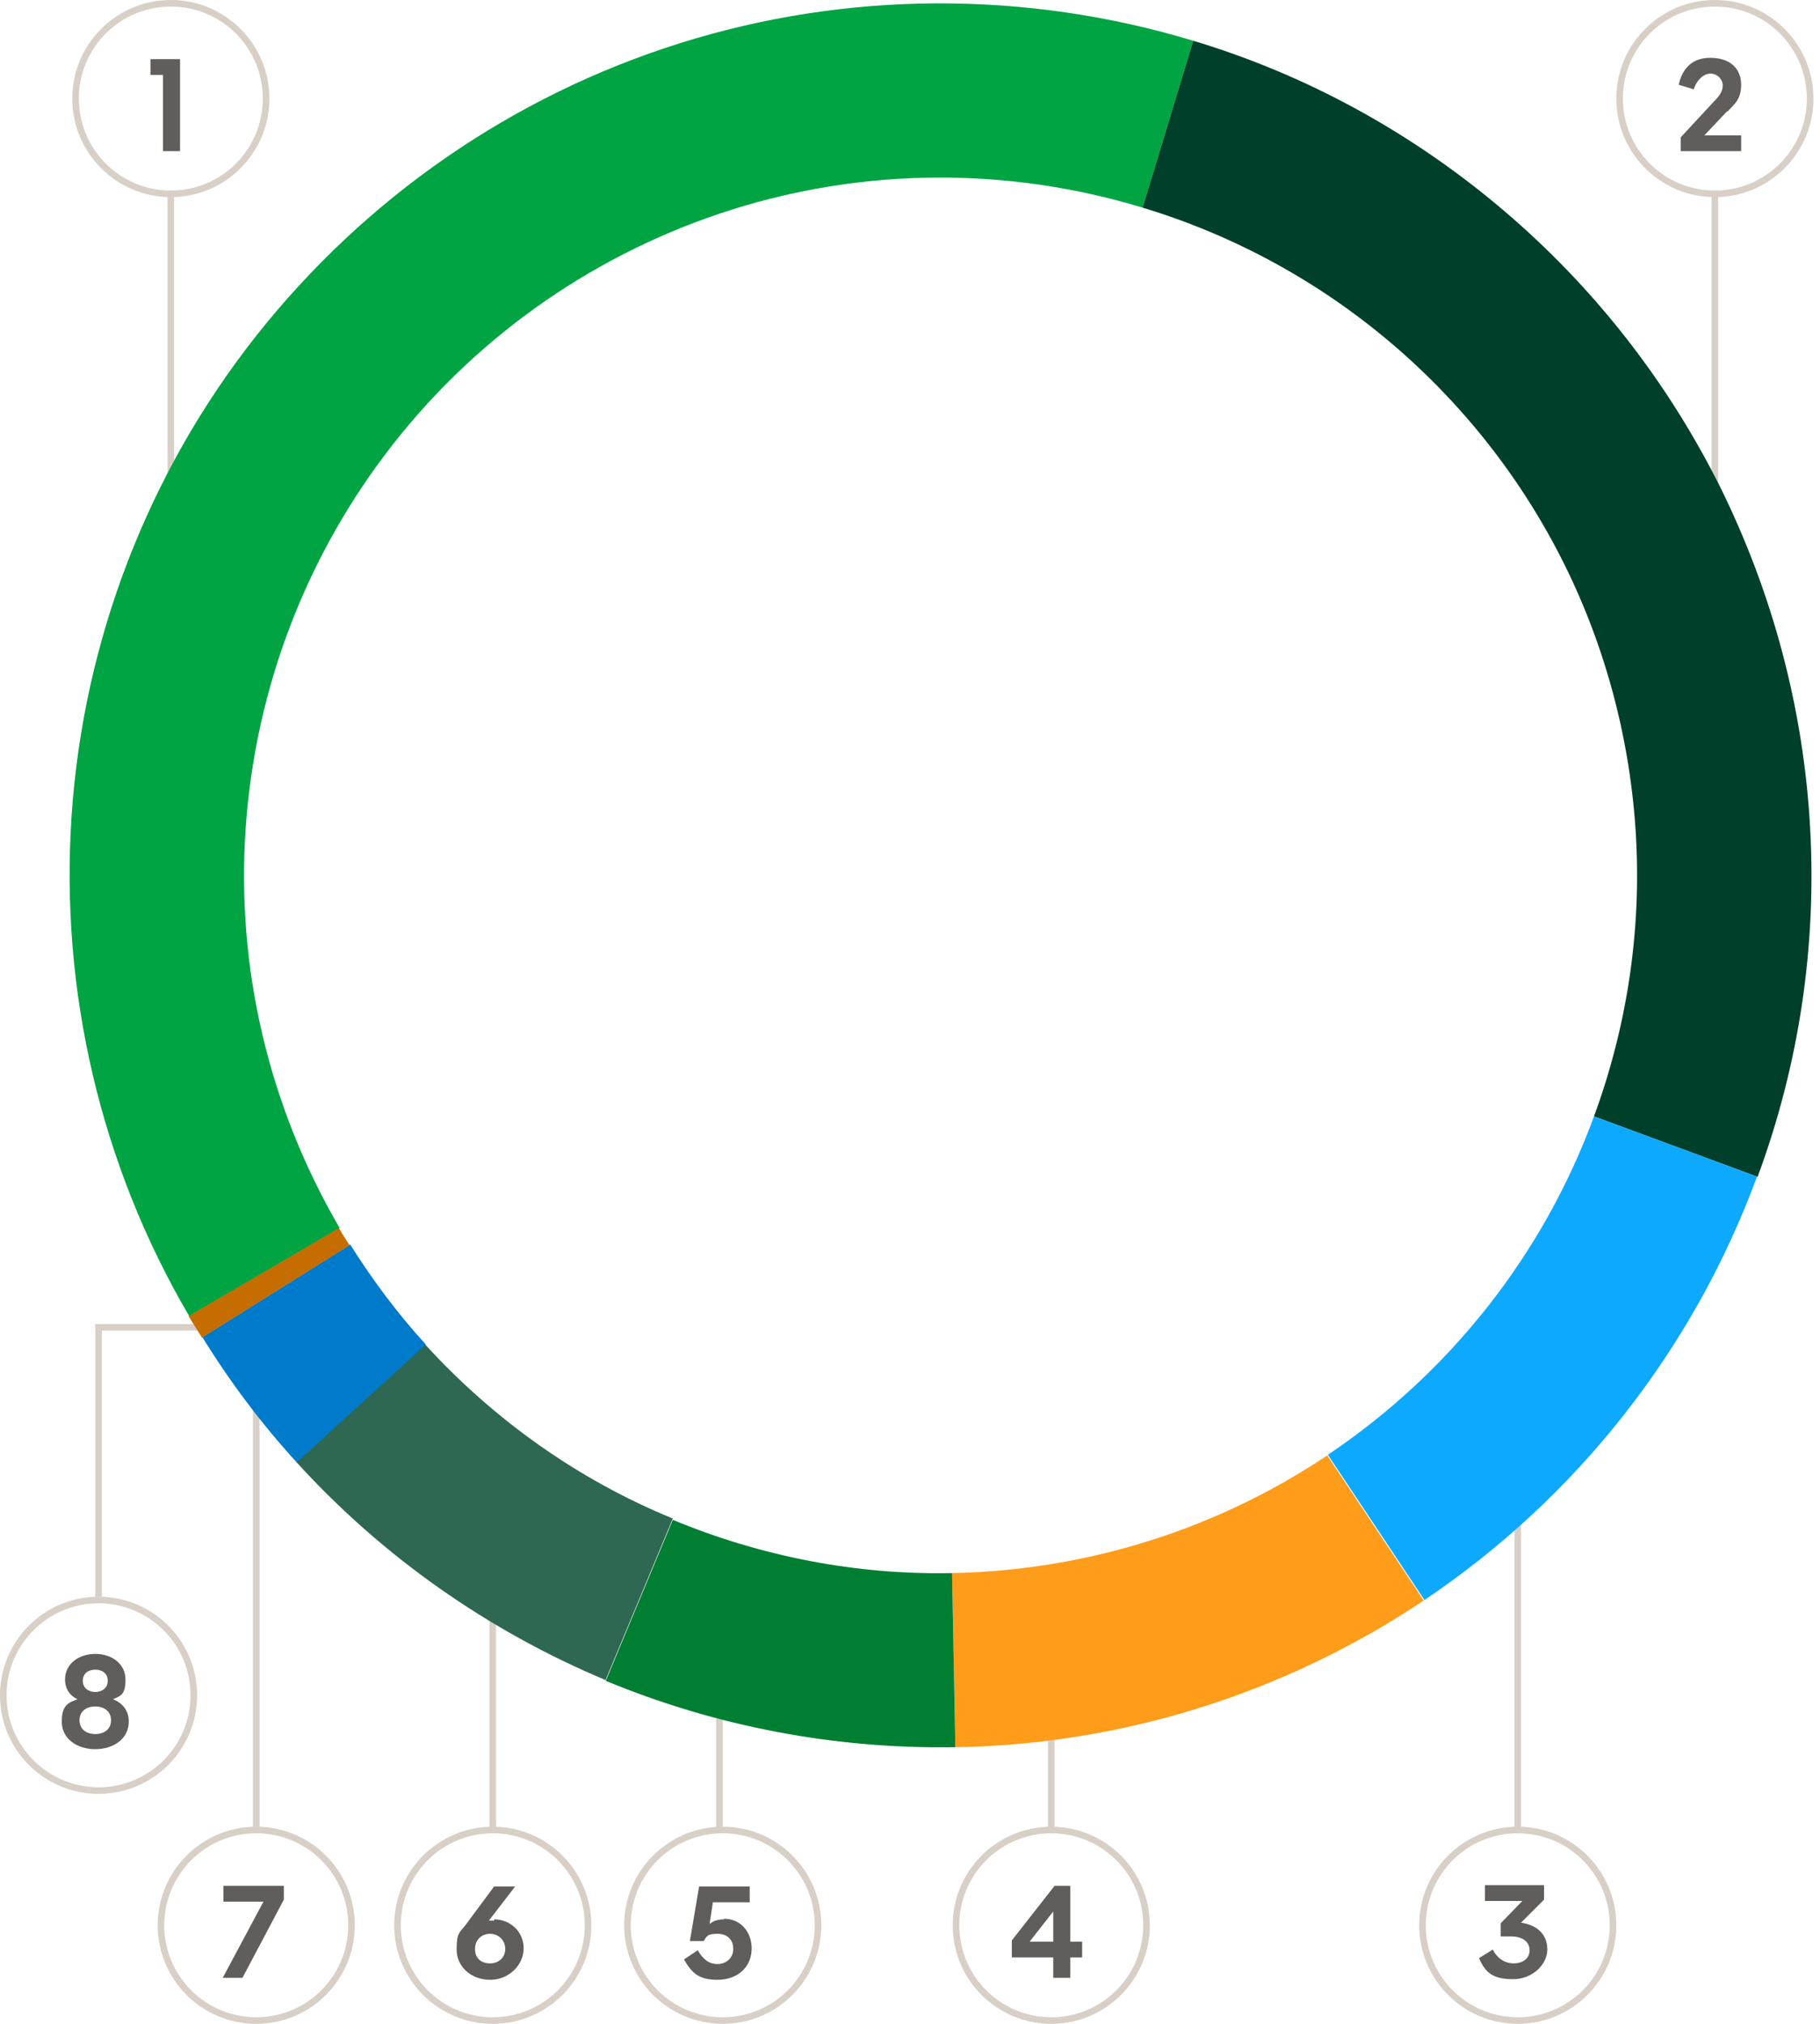 <?xml version="1.0" encoding="UTF-8"?>
<svg xmlns="http://www.w3.org/2000/svg" version="1.1" viewBox="0 0 277 308">
  <defs>
    <style>
      .cls-1 {
        fill: none;
        stroke: #d8cfc7;
      }

      .cls-2 {
        fill: #00402a;
      }

      .cls-3 {
        fill: #007acb;
      }

      .cls-4 {
        fill: #0da9ff;
      }

      .cls-5 {
        fill: #c66d00;
      }

      .cls-6 {
        fill: #615d5a;
      }

      .cls-7 {
        fill: #ff9c1a;
      }

      .cls-8 {
        fill: #00a443;
      }

      .cls-9 {
        fill: #2f6852;
      }

      .cls-10 {
        fill: #007f33;
      }
    </style>
  </defs>
  <!-- Generator: Adobe Illustrator 28.6.0, SVG Export Plug-In . SVG Version: 1.2.0 Build 709)  -->
  <g>
    <g id="Capa_1">
      <g id="Page-1">
        <g id="grafico-m">
          <circle id="Oval" class="cls-1" cx="15" cy="258" r="14.5"/>
          <path id="Shape" class="cls-6" d="M17.2,258.6c1.3.5,2.4,1.6,2.4,3.4,0,2.6-2.3,4.2-5.1,4.2s-5.1-1.6-5.1-4.2,1.1-2.9,2.4-3.4c-1.1-.5-1.9-1.5-1.9-3,0-2.4,2.1-3.9,4.6-3.9s4.6,1.5,4.6,3.9-.8,2.5-1.9,3ZM14.5,254.1c-1.1,0-1.9.6-1.9,1.7s.9,1.7,1.9,1.7,1.9-.6,1.9-1.7-.8-1.7-1.9-1.7ZM14.5,263.9c1.3,0,2.4-.7,2.4-2.1s-1.1-2.1-2.4-2.1-2.4.7-2.4,2.1,1.1,2.1,2.4,2.1Z"/>
          <polyline id="Path" class="cls-1" points="15 243 15 202 31 202"/>
          <circle id="Oval-2" data-name="Oval" class="cls-1" cx="39" cy="293" r="14.5"/>
          <polygon id="Path-2" data-name="Path" class="cls-6" points="34 289.4 34 287 43.2 287 43.2 289.1 36.9 301 33.9 301 40.1 289.4 34 289.4"/>
          <line id="Path-3" data-name="Path" class="cls-1" x1="39" y1="279" x2="39" y2="212"/>
          <circle id="Oval-3" data-name="Oval" class="cls-1" cx="75" cy="293" r="14.5"/>
          <path id="Shape-2" data-name="Shape" class="cls-6" d="M75.2,292.1c2.5,0,4.5,1.9,4.5,4.4s-2.2,4.8-5.1,4.8-5.1-2-5.1-4.6.4-2.5,1.4-3.8l4.3-5.8h3.2l-4,5.2c.2,0,.5,0,.8,0ZM74.6,298.8c1.3,0,2.3-.9,2.3-2.2s-1-2.3-2.3-2.3-2.3.9-2.3,2.3.9,2.2,2.3,2.2Z"/>
          <line id="Path-4" data-name="Path" class="cls-1" x1="75" y1="279" x2="75" y2="240"/>
          <circle id="Oval-4" data-name="Oval" class="cls-1" cx="110" cy="293" r="14.5"/>
          <path id="Path-5" data-name="Path" class="cls-6" d="M110.1,292c2.9,0,4.3,2.3,4.3,4.5,0,3.1-2.4,4.8-5.2,4.8s-3.9-1-5.1-3.1l2.1-1.4c.8,1.4,1.7,2.1,3,2.1s2.4-.9,2.4-2.3-.9-2.3-2.4-2.3-1.6.3-2.1,1.1h-2.1l1.4-8.3h7.7v2.4h-5.6l-.5,3.3c.6-.5,1.3-.7,2.2-.7Z"/>
          <line id="Path-6" data-name="Path" class="cls-1" x1="109.5" y1="278.5" x2="109.5" y2="254"/>
          <circle id="Oval-5" data-name="Oval" class="cls-1" cx="160" cy="293" r="14.5"/>
          <path id="Shape-3" data-name="Shape" class="cls-6" d="M162.9,295.5h1.8v2.4h-1.8v3.1h-2.6v-3.1h-6.3v-2.6l6.5-8.3h2.4v8.5ZM160.3,290.9l-3.6,4.6h3.6v-4.6Z"/>
          <line id="Path-7" data-name="Path" class="cls-1" x1="160" y1="279" x2="160" y2="253.5"/>
          <circle id="Oval-6" data-name="Oval" class="cls-1" cx="231" cy="293" r="14.5"/>
          <path id="Path-8" data-name="Path" class="cls-6" d="M234.9,289.2l-3.4,3.4c2.6.4,4,1.9,4,4.1s-2.2,4.5-5.2,4.5-4.2-.9-5.2-3.2l2.1-1.3c.7,1.4,1.9,2.1,3.2,2.1s2.4-.7,2.4-2-1.1-2.1-2.8-2.1h-1.6v-2l3.3-3.4h-5.7v-2.4h9v2.2Z"/>
          <line id="Path-9" data-name="Path" class="cls-1" x1="231" y1="279" x2="231" y2="215"/>
          <circle id="Oval-7" data-name="Oval" class="cls-1" cx="261" cy="15" r="14.5"/>
          <path id="Path-10" data-name="Path" class="cls-6" d="M262.9,16.9l-3.5,3.7h5.6v2.4h-9.2v-2.1l5.1-5.5c.8-.8,1.3-1.5,1.3-2.4s-.8-1.8-1.9-1.8-2.2,1.2-2.5,2.4l-2.3-.7c.4-1.9,1.6-4.1,4.8-4.1s4.7,1.8,4.7,4.1-1.1,3-2.1,4.1Z"/>
          <line id="Path-11" data-name="Path" class="cls-1" x1="261" y1="85" x2="261" y2="29"/>
          <circle id="Oval-8" data-name="Oval" class="cls-1" cx="26" cy="15" r="14.5"/>
          <polygon id="Path-12" data-name="Path" class="cls-6" points="22.9 9 27.4 9 27.4 23 24.8 23 24.8 11.4 22.9 11.4 22.9 9"/>
          <line id="Path-13" data-name="Path" class="cls-1" x1="26" y1="85" x2="26" y2="29"/>
          <g>
            <path class="cls-8" d="M28.8,200.3c-13.5-23-19.7-49.6-17.9-76.2,1.8-26.6,11.6-52.1,28.1-73C55.6,30.1,78,14.6,103.4,6.6c25.4-8,52.7-8.1,78.2-.4l-7.7,25.4c-20.4-6.2-42.2-6.1-62.5.3-20.3,6.4-38.3,18.8-51.5,35.6-13.2,16.8-21,37.1-22.5,58.4-1.5,21.3,3.5,42.5,14.3,61l-22.9,13.4Z"/>
            <path class="cls-2" d="M181.6,6.2c17.3,5.2,33.3,14,47.1,25.7,13.8,11.7,25,26,33.1,42.2,8,16.2,12.7,33.8,13.7,51.9,1,18.1-1.7,36.1-8,53.1l-24.9-9.2c5-13.6,7.2-28,6.4-42.5-.8-14.4-4.5-28.6-10.9-41.5-6.4-12.9-15.4-24.4-26.5-33.8-11-9.3-23.8-16.3-37.7-20.5l7.7-25.4Z"/>
            <path class="cls-4" d="M267.4,179.1c-9.7,26.3-27.4,48.8-50.6,64.4l-14.7-22.1c18.6-12.5,32.8-30.5,40.5-51.5l24.9,9.2Z"/>
            <path class="cls-7" d="M216.8,243.5c-21.2,14.2-46,22-71.4,22.4l-.5-26.5c20.4-.4,40.2-6.6,57.1-17.9l14.7,22.1Z"/>
            <path class="cls-10" d="M145.4,265.9c-18.2.3-36.3-3.1-53.2-10.1l10.2-24.5c13.5,5.6,28,8.4,42.5,8.1l.5,26.5Z"/>
            <path class="cls-9" d="M92.2,255.7c-17.9-7.5-34-18.8-47.1-33.2l19.6-17.9c10.5,11.5,23.3,20.6,37.7,26.5l-10.2,24.5Z"/>
            <path class="cls-3" d="M45.2,222.6c-5.4-5.9-10.2-12.3-14.4-19.1l22.5-14.1c3.4,5.4,7.2,10.5,11.5,15.2l-19.6,17.9Z"/>
            <path class="cls-5" d="M30.7,203.5c-.7-1.1-1.3-2.1-2-3.2l22.9-13.4c.5.9,1,1.7,1.6,2.6l-22.5,14.1Z"/>
          </g>
        </g>
      </g>
    </g>
  </g>
</svg>